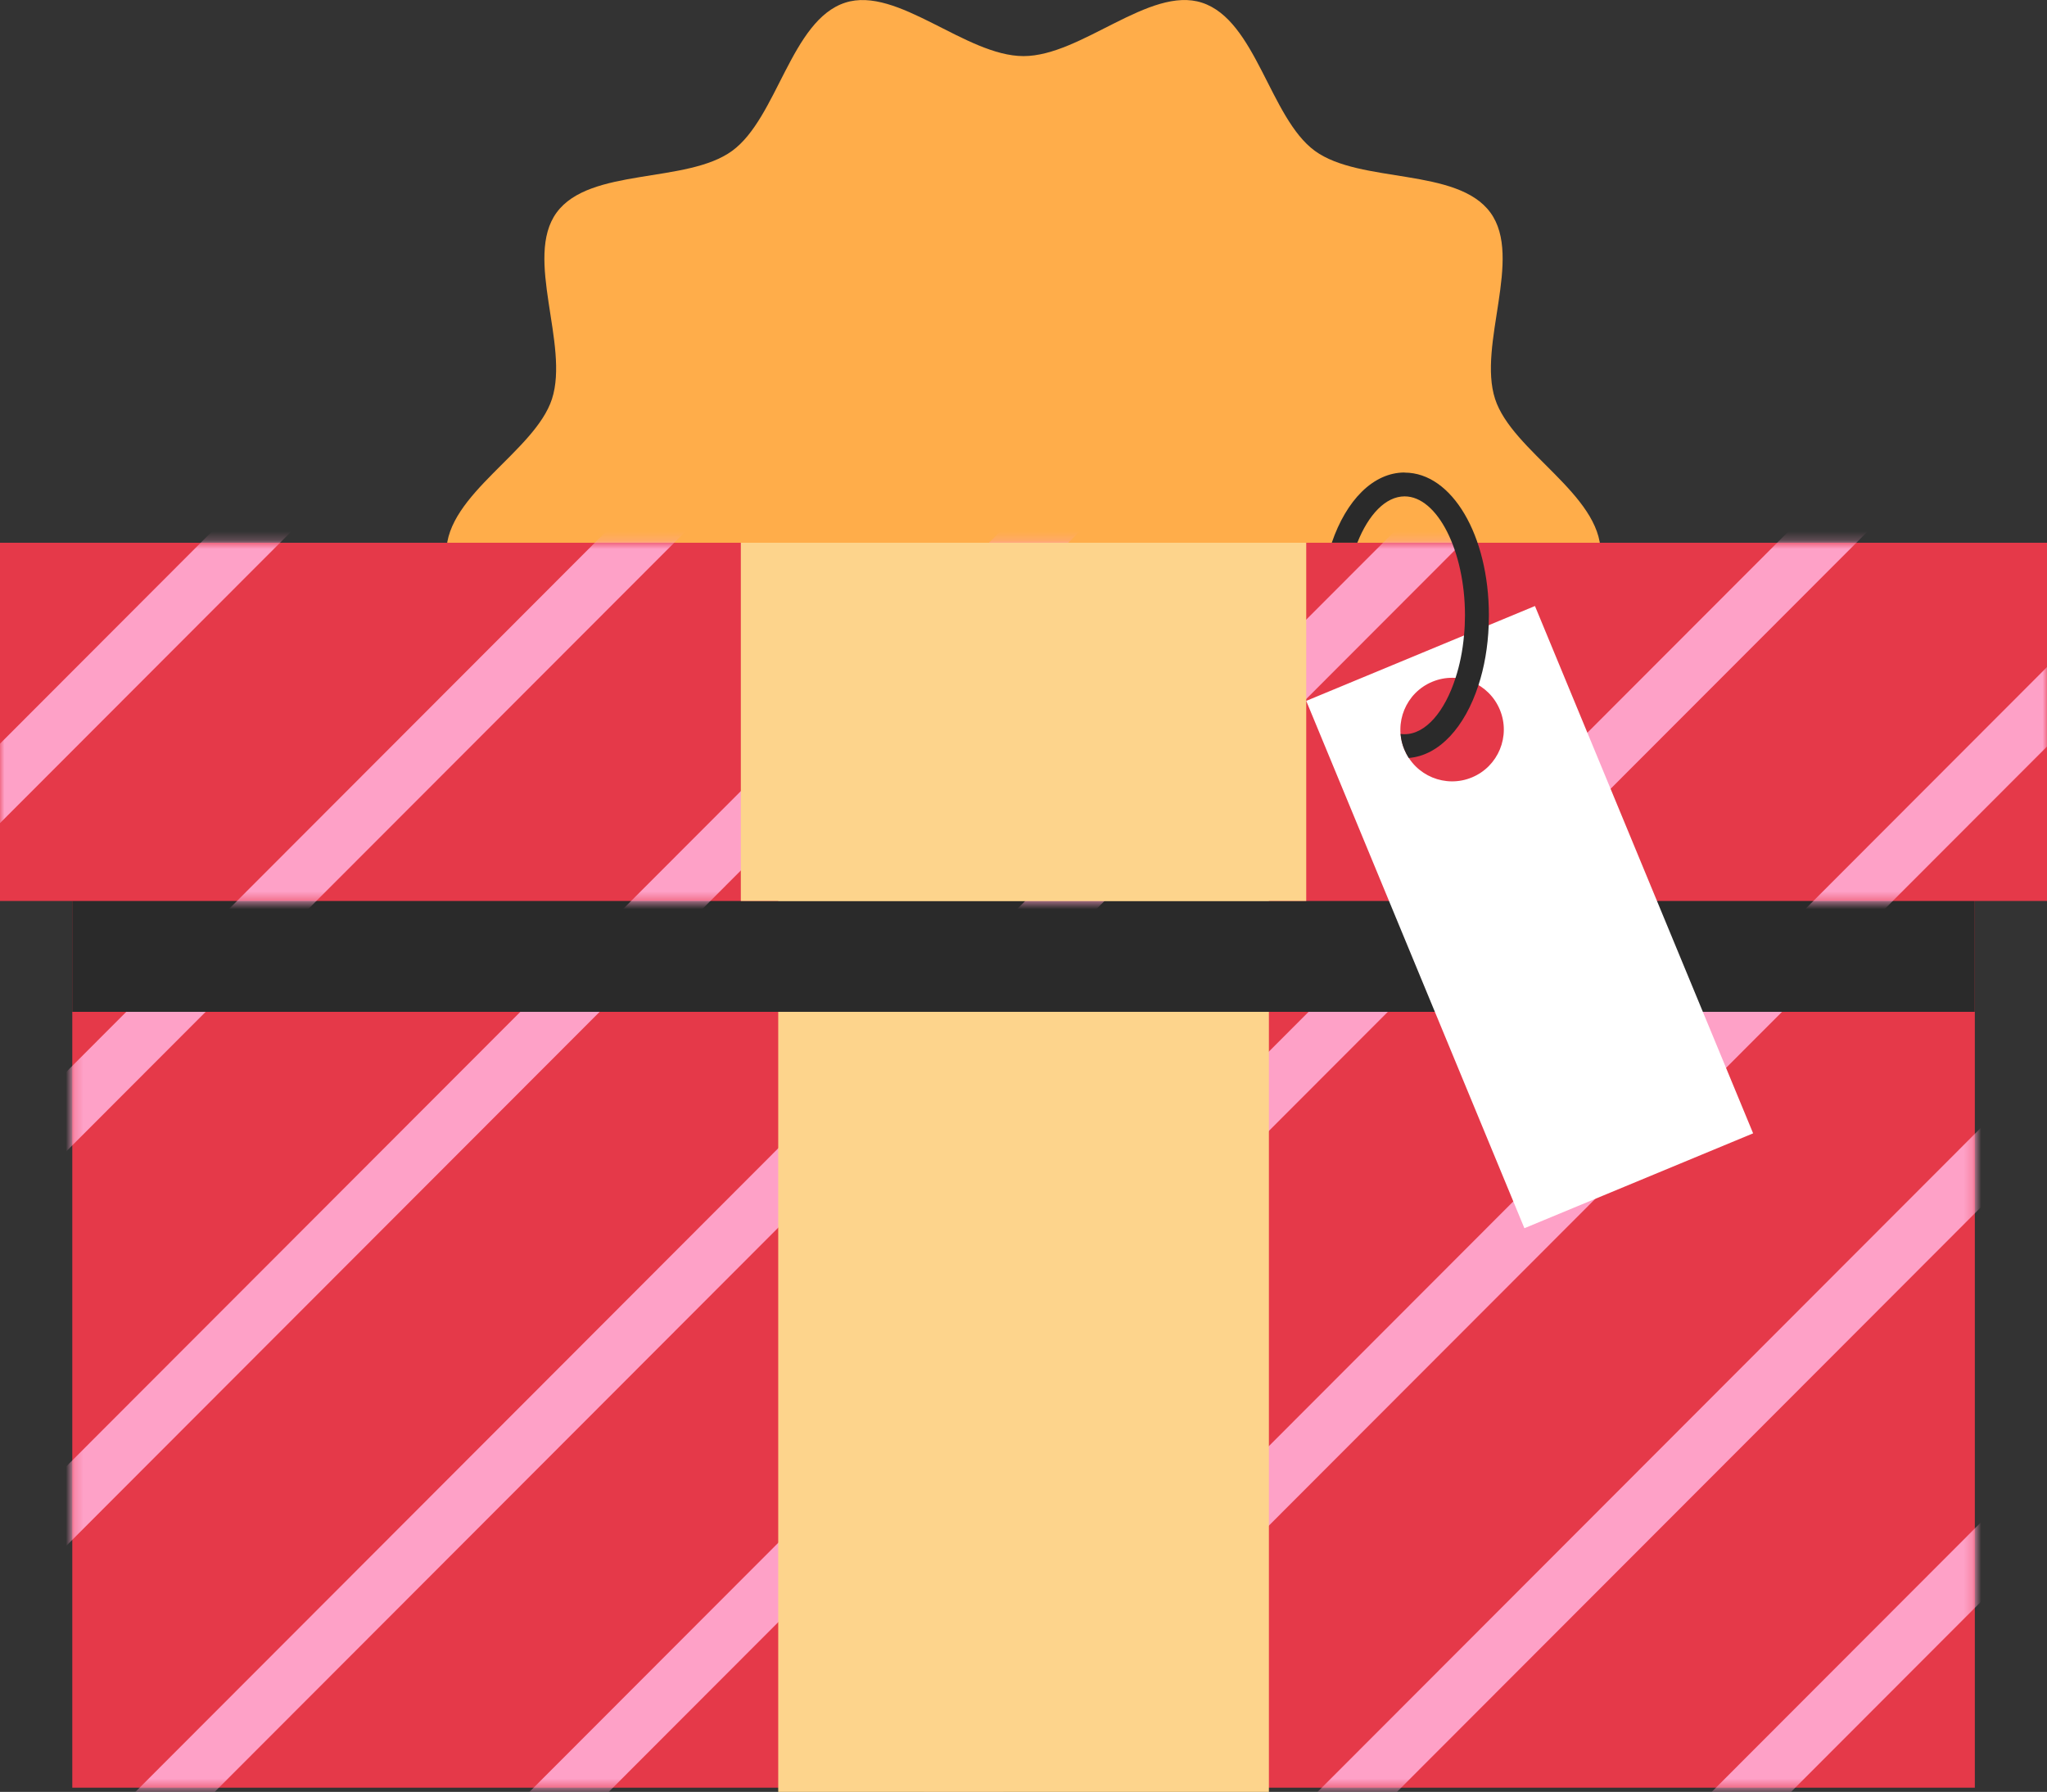 <svg width="233" height="204" viewBox="0 0 233 204" fill="none" xmlns="http://www.w3.org/2000/svg">
<rect x="0" y="0" width="233" height="204" fill="#333333" stroke="none"/>
<g clip-path="url(#clip0_36_8127)">
<path d="M224.785 82.183H8.229V203.523H224.785V82.183Z" fill="#E53949"/>
<mask id="mask0_36_8127" style="mask-type:luminance" maskUnits="userSpaceOnUse" x="8" y="82" width="217" height="122">
<path d="M224.785 82.183H8.229V203.523H224.785V82.183Z" fill="white"/>
</mask>
<g mask="url(#mask0_36_8127)">
<path d="M30.824 53.792H39.862L-40.635 134.404L-45.154 129.879L30.824 53.792Z" fill="#FEA1C7"/>
<path d="M84.72 53.792L-25.199 163.874L-29.718 159.349L75.689 53.792H84.72Z" fill="#FEA1C7"/>
<path d="M129.57 53.792L-9.777 193.337L-14.296 188.819L120.546 53.792H129.57Z" fill="#FEA1C7"/>
<path d="M174.434 53.792L13.467 214.988H4.443L165.41 53.792H174.434Z" fill="#FEA1C7"/>
<path d="M219.285 53.792L58.318 214.988H49.294L210.268 53.792H219.285Z" fill="#FEA1C7"/>
<path d="M245.445 72.53L103.189 214.988H94.151L240.926 68.005L245.445 72.53Z" fill="#FEA1C7"/>
<path d="M260.866 102L148.039 214.988H139.001L256.354 97.475L260.866 102Z" fill="#FEA1C7"/>
<path d="M276.296 131.463L192.897 214.988H183.866L271.784 126.944L276.296 131.463Z" fill="#FEA1C7"/>
</g>
<path d="M182.193 62.885C182.193 69.479 172.105 74.399 170.178 80.343H62.829C60.902 74.399 50.807 69.472 50.807 62.885C50.807 56.297 60.902 51.371 62.829 45.42C64.826 39.248 59.623 29.339 63.348 24.212C67.12 19.029 78.169 20.946 83.337 17.175C88.471 13.438 90.04 2.305 96.203 0.305C102.138 -1.626 109.919 6.387 116.504 6.387C123.088 6.387 130.862 -1.633 136.811 0.305C142.974 2.305 144.543 13.431 149.663 17.175C154.838 20.946 165.887 19.029 169.652 24.212C173.384 29.339 168.174 39.248 170.178 45.42C172.105 51.371 182.193 56.29 182.193 62.885Z" fill="#FFAD4A"/>
<path d="M233 61.791H0V102.574H233V61.791Z" fill="#E53949"/>
<path d="M144.433 82.183H88.582V204H144.433V82.183Z" fill="#FDD48C"/>
<path d="M224.778 102.574H8.223V115.195H224.778V102.574Z" fill="#2A2A2A"/>
<mask id="mask1_36_8127" style="mask-type:luminance" maskUnits="userSpaceOnUse" x="0" y="61" width="233" height="42">
<path d="M233 61.791H0V102.574H233V61.791Z" fill="white"/>
</mask>
<g mask="url(#mask1_36_8127)">
<path d="M43.317 50.332L-25.247 118.994H-34.278L34.286 50.332H43.317Z" fill="#FEA1C7"/>
<path d="M88.181 50.332L19.61 118.994H10.579L79.144 50.332H88.181Z" fill="#FEA1C7"/>
<path d="M133.032 50.332L64.46 118.994H55.437L124.008 50.332H133.032Z" fill="#FEA1C7"/>
<path d="M177.889 50.332L109.325 118.994H100.301L168.865 50.332H177.889Z" fill="#FEA1C7"/>
<path d="M222.74 50.332L154.175 118.994H145.158L213.723 50.332H222.74Z" fill="#FEA1C7"/>
<path d="M245.445 72.529L199.047 118.994H190.009L240.926 68.004L245.445 72.529Z" fill="#FEA1C7"/>
</g>
<path d="M148.682 61.791H84.325V102.574H148.682V61.791Z" fill="#FDD48C"/>
<path d="M148.682 79.795L173.515 139.829L199.55 129.028L174.717 68.994L148.682 79.795ZM167.538 88.507C164.539 89.753 161.091 88.327 159.848 85.317C158.604 82.314 160.027 78.861 163.033 77.616C166.032 76.37 169.48 77.796 170.723 80.806C171.967 83.809 170.544 87.262 167.538 88.507Z" fill="white"/>
<path d="M159.882 53.792C156.296 53.792 153.235 56.968 151.591 61.784H154.5C155.764 58.594 157.72 56.511 159.882 56.511C163.6 56.511 166.751 62.711 166.751 70.046C166.751 70.828 166.716 71.596 166.64 72.35C166.488 74.094 166.149 75.734 165.673 77.194C164.45 80.999 162.28 83.587 159.882 83.587C159.73 83.587 159.571 83.58 159.419 83.553C159.468 84.148 159.599 84.75 159.848 85.331C159.993 85.677 160.159 85.995 160.352 86.293C163.807 86.023 166.737 82.785 168.285 78.01C168.948 75.983 169.356 73.672 169.452 71.195C169.459 70.821 169.473 70.44 169.473 70.06C169.473 60.94 165.265 53.806 159.889 53.806L159.882 53.792Z" fill="#2A2A2A"/>
</g>
<defs>
<clipPath id="clip0_36_8127">
<rect width="233" height="204" fill="white"/>
</clipPath>
</defs>
</svg>
